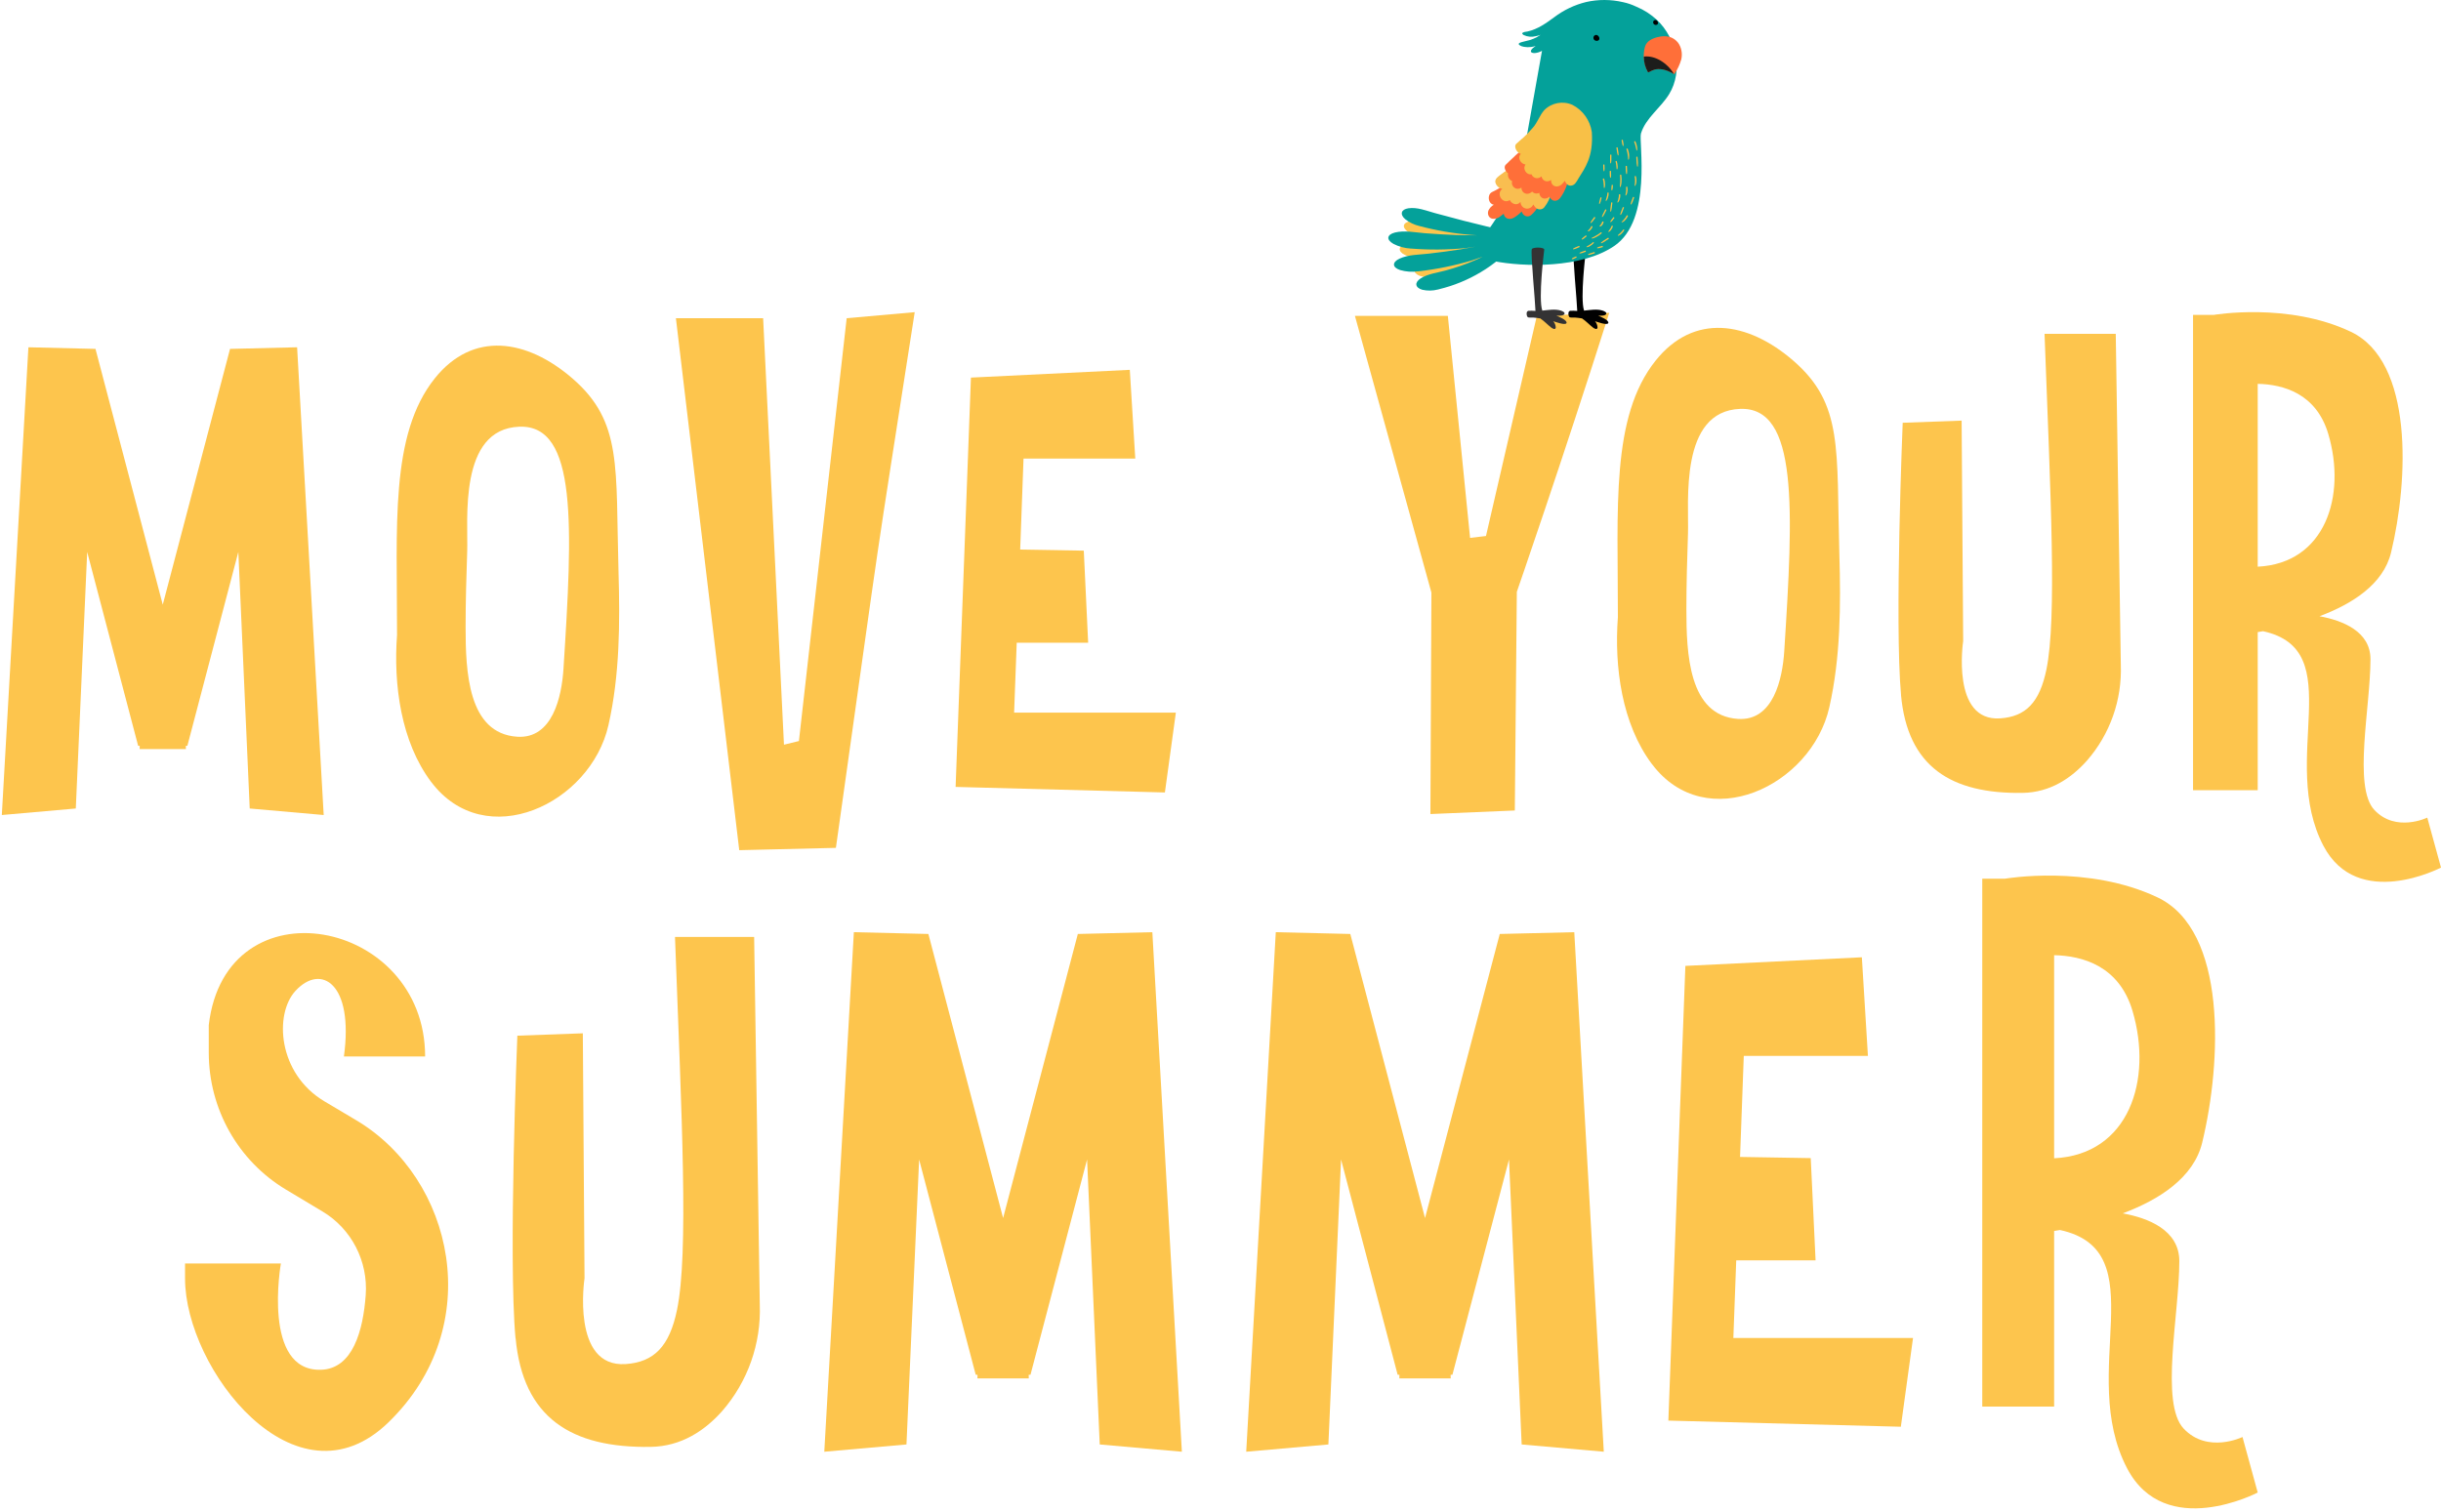 <svg width="602" height="373" viewBox="0 0 602 373" fill="none" xmlns="http://www.w3.org/2000/svg">
<path d="M95.821 350.864C72.958 373.086 45.636 337.727 45.636 315.412V311.693H69.272C69.272 311.693 64.55 338.365 79.175 337.913C87.032 337.661 89.551 328.204 90.194 319.504C90.81 311.135 86.691 303.152 79.556 298.875L70.492 293.443C58.713 286.376 51.486 273.545 51.486 259.691V252.877C55.657 217.186 104.845 226.511 104.845 260.621H84.816C87.295 242.61 79.189 237.589 72.879 244.429C67.606 250.154 68.485 264.832 80.002 271.686L87.846 276.348C111.928 290.667 120.218 327.154 95.821 350.864Z" fill="#FDC54D"/>
<path d="M127.131 330.09C125.334 310.338 127.59 255.494 127.59 255.494L143.737 254.909L144.157 315.333C144.157 315.333 140.799 337.422 154.309 336.505C161.326 336.027 165.117 332.109 166.967 323.13C169.852 309.09 168.134 276.082 166.468 231.133H185.986L187.377 321.788C187.744 331.445 184.412 340.862 178.103 348.101C173.853 352.883 168.055 356.815 160.474 356.934C140.969 357.24 128.967 349.841 127.157 330.077L127.131 330.09Z" fill="#FDC54D"/>
<path d="M291.485 358.13L271.219 356.337L268.097 286.031L254.141 339.135L253.695 339.162L253.721 340.039H241.05L241.077 339.162L240.631 339.135L226.674 286.031L223.553 356.337L203.287 358.13L210.58 229.964L228.957 230.403L247.386 300.483L265.815 230.403L284.192 229.964L291.472 358.13H291.485Z" fill="#FDC54D"/>
<path d="M395.541 358.13L375.275 356.337L372.153 286.031L358.197 339.135L357.751 339.162L357.777 340.039H345.106L345.132 339.162L344.686 339.135L330.73 286.031L327.608 356.337L307.343 358.13L314.636 229.964L333.012 230.403L351.442 300.483L369.871 230.403L388.248 229.964L395.527 358.13H395.541Z" fill="#FDC54D"/>
<path d="M471.789 330.077L468.785 351.967L411.452 350.452L415.649 238.279L459.171 236.154L460.666 260.475H430.051L429.133 285.407L446.565 285.699L447.759 310.923H428.189L427.48 330.077H471.776H471.789Z" fill="#FDC54D"/>
<path d="M553.047 354.504L556.799 368.198C556.799 368.198 533.976 380.153 524.584 362.221C512.215 338.604 531.837 308.612 508.03 303.431C507.532 303.511 507.06 303.604 506.588 303.671V346.999H488.867V216.761H494.507C494.507 216.761 514.917 213.228 532.1 221.384C549.283 229.539 547.945 261.896 543.105 281.873C541.006 290.547 532.48 295.966 523.508 299.327C529.844 300.483 537.465 303.471 537.465 311.109C537.465 324.153 532.638 346.175 538.54 352.431C544.443 358.688 553.034 354.504 553.034 354.504H553.047ZM506.588 235.636V285.739C525.069 284.836 530.946 266.359 525.922 249.384C522.629 238.266 513.566 235.782 506.588 235.636Z" fill="#FDC54D"/>
<path d="M79.831 201.059L61.586 199.451L58.779 136.159L46.213 183.977L45.819 184.004L45.846 184.787H34.434L34.46 184.004L34.067 183.977L21.501 136.159L18.694 199.451L0.448 201.059L7.007 85.671L23.547 86.07L40.14 149.163L56.733 86.07L73.273 85.671L79.831 201.059Z" fill="#FDC54D"/>
<path d="M106.315 192.876C98.891 182.981 97.002 168.914 97.92 156.628C97.946 129.85 96.123 107.229 107.22 93.349C116.651 81.54 129.951 83.652 141.166 93.349C153.575 104.081 151.791 115.119 152.539 141.074C152.906 153.732 152.853 166.523 150.06 178.876C145.665 198.349 119.655 210.622 106.315 192.863V192.876ZM114.828 154.649C114.828 165.594 115.366 180.922 127.525 181.745C136.274 182.343 138.53 171.836 138.963 165.022C141.219 129.836 142.465 104.732 128.089 105.263C113.004 105.821 115.47 128.362 115.221 135.986C115.011 142.216 114.828 148.432 114.828 154.675V154.649Z" fill="#FDC54D"/>
<path d="M206.146 209.161L182.313 209.732L166.691 78.499H188.203L193.344 183.711L197.03 182.808L208.809 78.499L225.586 77.011C214.449 148.685 218.857 118.891 206.146 209.174V209.161Z" fill="#FDC54D"/>
<path d="M289.99 175.795L287.288 195.493L235.673 194.125L239.451 93.149L278.631 91.237L279.982 113.127H252.423L251.597 135.575L267.284 135.84L268.36 158.554H250.744L250.101 175.795H289.977H289.99Z" fill="#FDC54D"/>
<path d="M598.616 201.696L602 214.023C602 214.023 581.459 224.795 572.999 208.643C561.862 187.377 579.531 160.373 558.098 155.711C557.652 155.791 557.219 155.857 556.799 155.937V194.935H540.849V77.688H545.925C545.925 77.688 564.289 74.5 579.767 81.846C595.232 89.191 594.025 118.32 589.683 136.305C587.794 144.115 580.121 148.99 572.041 152.019C577.734 153.068 584.607 155.751 584.607 162.618C584.607 174.36 580.252 194.191 585.578 199.823C590.89 205.455 598.629 201.696 598.629 201.696H598.616ZM556.799 94.69V139.798C573.431 138.988 578.731 122.358 574.205 107.07C571.241 97.055 563.082 94.823 556.799 94.69Z" fill="#FDC54D"/>
<path d="M468.838 171.438C467.211 153.652 469.244 104.294 469.244 104.294L483.778 103.762L484.158 158.155C484.158 158.155 481.128 178.04 493.287 177.216C499.61 176.791 503.02 173.258 504.686 165.169C507.283 152.523 505.735 122.823 504.227 82.351H521.79L523.036 163.96C523.364 172.647 520.374 181.134 514.681 187.643C510.851 191.947 505.644 195.493 498.81 195.599C481.246 195.865 470.438 189.21 468.825 171.425L468.838 171.438Z" fill="#FDC54D"/>
<path d="M373.57 199.943L352.767 200.819L353.016 146.188L334.154 77.927H357.069L362.552 132.692L366.474 132.227L379.013 77.941L396.879 77.17C385.021 114.482 374.081 146.002 374.081 146.002L373.583 199.969L373.57 199.943Z" fill="#FDC54D"/>
<path d="M407.398 188.493C399.974 178.597 398.085 164.531 399.004 152.244C399.03 125.466 397.207 102.846 408.303 88.965C417.734 77.157 431.035 79.269 442.25 88.965C454.658 99.698 452.875 110.736 453.622 136.69C453.989 149.349 453.937 162.14 451.143 174.493C446.749 193.966 420.738 206.239 407.398 188.48V188.493ZM415.898 150.252C415.898 161.197 416.436 176.525 428.595 177.349C437.344 177.947 439.6 167.44 440.033 160.626C442.289 125.44 443.535 100.335 429.159 100.867C414.075 101.425 416.541 123.965 416.292 131.59C416.082 137.819 415.898 144.036 415.898 150.279V150.252Z" fill="#FDC54D"/>
<path d="M373.583 59.329C374.039 59.234 374.514 59.14 374.98 59.027C375.213 58.97 376.498 58.744 376.461 58.357C376.424 57.914 374.822 57.838 374.552 57.801C373.341 57.659 372.121 57.565 370.91 57.461C368.302 57.244 365.703 56.999 363.105 56.659C360.459 56.301 357.833 55.886 355.216 55.414C352.887 54.999 350.363 54.188 347.988 54.537C346.982 54.679 346.377 55.065 346.246 55.556C346.116 56.046 346.461 56.659 347.317 57.263C348.575 58.074 349.991 58.612 351.462 58.838C351.36 58.81 351.276 58.8 351.499 58.838C351.723 58.876 351.639 58.866 351.537 58.838C354.834 59.451 358.168 59.819 361.512 59.951C359.016 59.989 356.538 59.961 354.051 59.895C351.686 59.828 349.087 59.413 346.777 60.111C345.79 60.413 345.259 60.875 345.203 61.385C345.147 61.894 345.566 62.45 346.516 62.913C347.886 63.526 349.357 63.846 350.857 63.856H350.931C353.027 63.931 355.113 63.894 357.2 63.761C356.92 63.818 356.641 63.875 356.343 63.931C354.256 64.271 351.956 64.252 350.028 65.214C349.227 65.62 348.798 66.138 348.798 66.648C348.798 67.157 349.217 67.666 350.102 68.034C351.35 68.459 352.673 68.581 353.977 68.392C353.595 68.43 353.297 68.468 354.089 68.392C354.88 68.317 354.601 68.326 354.219 68.364C357.907 67.883 361.512 66.846 364.902 65.28C366.663 64.478 368.348 63.535 369.941 62.441C370.379 62.139 370.807 61.819 371.245 61.498C372.223 61.224 373.192 60.894 374.132 60.498C374.347 60.404 375.595 59.989 375.502 59.602C375.399 59.159 373.825 59.329 373.546 59.347C373.546 59.347 373.555 59.31 373.574 59.291L373.583 59.329Z" fill="#FDC54D"/>
<path d="M371.534 59.328C370.928 59.432 370.332 59.564 369.746 59.687C370.286 59.536 370.817 59.366 371.348 59.178C371.562 59.102 372.828 58.753 372.763 58.367C372.689 57.923 371.087 58.017 370.817 58.008H370.807C371.254 57.933 371.599 57.801 371.608 57.584C371.636 57.282 370.956 57.074 370.761 57.018C369.941 56.725 369.112 56.471 368.265 56.263C365.843 55.631 363.403 55.084 360.99 54.462C358.578 53.839 356.194 53.207 353.8 52.547C351.77 51.981 349.506 51.066 347.364 51.377C346.451 51.51 345.902 51.868 345.753 52.358C345.604 52.849 345.846 53.462 346.544 54.066C347.569 54.877 348.761 55.452 350.037 55.754C354.228 56.867 358.513 57.602 362.825 57.952C363.31 57.989 363.785 58.008 364.269 58.046C362.602 58.046 360.953 58.046 359.295 57.989C356.622 57.895 353.977 57.735 351.313 57.527C348.947 57.329 346.377 56.791 344.039 57.357C343.042 57.602 342.493 58.046 342.4 58.546C342.307 59.046 342.716 59.621 343.629 60.149C344.961 60.838 346.423 61.234 347.914 61.319C347.811 61.319 347.727 61.309 347.951 61.319C348.174 61.328 348.091 61.319 347.988 61.319C352.468 61.677 356.976 61.639 361.456 61.206C362.276 61.092 363.095 60.97 363.915 60.847C362.704 61.083 361.475 61.3 360.245 61.507C357.609 61.922 354.974 62.271 352.328 62.573C349.972 62.847 347.355 62.79 345.166 63.799C344.234 64.224 343.769 64.771 343.787 65.29C343.806 65.808 344.3 66.289 345.296 66.619C346.731 67.034 348.23 67.147 349.711 66.94C349.609 66.94 349.525 66.95 349.748 66.94C349.972 66.931 349.888 66.931 349.786 66.94C354.247 66.431 358.662 65.535 362.974 64.261C363.887 63.95 364.781 63.639 365.675 63.318C365.014 63.639 364.362 63.969 363.682 64.243C361.354 65.242 358.951 66.072 356.51 66.733C354.48 67.289 352.17 67.525 350.372 68.675C349.618 69.156 349.245 69.722 349.301 70.232C349.357 70.741 349.823 71.203 350.745 71.477C352.03 71.769 353.362 71.75 354.629 71.42C354.247 71.514 353.968 71.571 354.741 71.392C355.514 71.213 355.244 71.279 354.871 71.354C358.494 70.486 361.968 69.072 365.172 67.147C366.84 66.167 368.414 65.035 369.895 63.78C371.152 62.79 372.251 61.611 373.173 60.3C373.378 59.961 373.453 59.753 373.406 59.63C373.508 59.517 373.574 59.395 373.536 59.31C373.387 58.895 371.832 59.281 371.571 59.319L371.552 59.338L371.534 59.328Z" fill="#04A19A"/>
<path d="M387.172 76.674C387.759 76.645 388.345 76.655 388.923 76.702C388.932 76.702 388.96 76.692 388.979 76.692C388.923 74.41 387.777 62.771 388.066 61.498C388.196 60.913 391.214 60.932 391.14 61.592C391.065 62.252 389.64 73.665 390.665 76.626C392.062 76.485 393.878 76.174 395.219 76.617C395.489 76.711 396.374 77.023 396.113 77.475C395.815 77.985 394.632 77.862 394.157 77.881C394.577 78.051 396.942 78.994 396.626 79.711C396.328 80.333 393.841 79.371 393.366 79.249C393.738 79.673 393.953 80.211 393.98 80.776C393.915 81.503 393.124 81.012 392.826 80.776C391.913 80.05 391.14 79.211 390.162 78.551C389.575 78.456 388.988 78.381 388.401 78.334C388.103 78.305 387.302 78.428 387.069 78.23C386.753 77.975 386.622 76.74 387.2 76.711C386.585 76.721 387.656 76.683 387.2 76.711L387.172 76.692V76.674Z" fill="#010101"/>
<path d="M373.788 45.285C374.859 42.408 375.613 39.427 376.042 36.381C377.411 28.685 378.78 20.998 380.149 13.311C380.205 13.056 380.242 12.792 380.289 12.537C379.739 12.849 379.134 13.037 378.51 13.094C377.932 13.103 377.625 12.962 377.56 12.745C377.495 12.528 377.662 12.198 378.035 11.868C378.221 11.717 378.445 11.528 378.715 11.339C378.351 11.453 377.979 11.547 377.606 11.594C377.02 11.67 376.423 11.66 375.846 11.556C375.65 11.519 375.455 11.472 375.259 11.405C375.12 11.349 374.98 11.292 374.849 11.207C374.635 11.075 374.542 10.953 374.551 10.84C374.561 10.726 374.682 10.604 374.896 10.519C375.026 10.462 375.157 10.415 375.297 10.387C375.446 10.349 375.632 10.283 375.837 10.245C376.237 10.151 376.722 10.038 377.271 9.887C377.904 9.698 378.519 9.434 379.097 9.114C379.367 8.972 379.646 8.793 379.944 8.595C379.572 8.736 379.19 8.84 378.808 8.915C377.793 9.189 376.712 9.095 375.762 8.642C375.492 8.472 375.399 8.34 375.418 8.227C375.511 7.869 376.451 7.821 376.722 7.765C379.218 7.208 381.248 5.756 383.279 4.266C385.626 2.483 388.308 1.2 391.158 0.502C394.157 -0.177 397.268 -0.167 400.267 0.531C401.404 0.766 402.512 1.153 403.555 1.653C405.427 2.426 407.15 3.53 408.631 4.916C413.493 9.472 415.142 17.517 411.649 23.214C409.553 26.638 405.874 29.081 404.692 32.929C404.086 34.9 407.607 54.207 398.116 60.677C390.022 66.195 375.958 65.921 368.264 64.393C366.262 64.177 364.809 62.347 365.032 60.319C365.088 59.791 365.256 59.281 365.526 58.819C368.73 54.594 371.496 50.057 373.778 45.256L373.806 45.294L373.788 45.285Z" fill="#04A19A"/>
<path d="M367.026 52.028C367.315 51.387 367.799 50.849 368.405 50.51C368.265 50.491 368.135 50.444 368.004 50.378C367.641 50.18 367.38 49.849 367.259 49.453C367.129 49.057 367.129 48.642 367.25 48.246C367.362 47.869 367.622 47.558 367.967 47.378C368.964 46.916 369.914 46.36 370.808 45.737C371.283 45.388 371.758 45.039 372.214 44.69C372.456 44.502 372.922 44.077 373.267 44.247C373.472 44.351 374.738 44.596 375.223 44.841C375.707 45.087 377.095 46.133 377.486 46.275C377.607 46.341 377.691 46.473 377.7 46.614C377.849 47.303 379.321 46.558 379.759 46.68C379.973 46.737 380.103 47.039 380.168 47.539C380.448 49.491 379.06 51.83 377.644 53.019C377.3 53.339 376.815 53.462 376.368 53.339C375.977 53.217 375.651 52.943 375.456 52.585C375.381 52.462 375.316 52.321 375.269 52.179C374.729 52.745 374.114 53.236 373.453 53.641C373.565 53.575 373.649 53.537 373.388 53.679C373.127 53.82 373.202 53.783 373.332 53.707C372.866 53.999 372.298 54.075 371.777 53.915C371.376 53.773 371.059 53.453 370.92 53.047C370.882 52.943 370.854 52.83 370.845 52.726C370.556 52.981 370.258 53.207 369.951 53.424C369.448 53.83 368.805 54.028 368.163 53.971C367.725 53.934 367.334 53.669 367.129 53.273C366.933 52.877 366.905 52.415 367.054 52L367.017 52.019L367.026 52.028Z" fill="#FF6F39"/>
<path d="M368.786 44.7C368.786 44.03 369.476 43.577 369.941 43.2C370.593 42.672 371.292 42.2 372.028 41.804C372.512 41.446 373.108 41.267 373.704 41.304C374.188 41.446 374.561 42.172 375.083 42.37C375.669 42.587 376.452 43.247 376.964 43.474C377.756 43.813 379.199 43.408 379.935 43.691C380.14 43.766 381.779 44.285 382.441 44.455C383.298 44.672 382.711 47.067 382.59 47.567C382.282 48.85 381.705 50.048 380.904 51.076C380.634 51.453 380.196 51.67 379.74 51.66C379.33 51.642 378.948 51.462 378.669 51.17C378.454 50.962 378.287 50.717 378.184 50.444C378.147 50.51 378.1 50.566 378.054 50.632C378.103 50.563 378.072 50.607 377.961 50.764C377.094 51.972 377.597 51.274 377.895 50.84C377.346 51.557 376.321 51.679 375.613 51.123C375.213 50.802 374.98 50.312 374.989 49.793C374.98 49.802 374.962 49.831 374.934 49.849C374.663 50.208 374.226 50.406 373.779 50.378C373.378 50.34 373.006 50.161 372.717 49.868C372.568 49.718 372.437 49.538 372.335 49.35C372.037 49.576 371.664 49.67 371.301 49.633C370.901 49.576 370.537 49.359 370.277 49.038C370.016 48.718 369.867 48.331 369.839 47.916C369.82 47.501 369.979 47.096 370.277 46.803C370.351 46.737 370.416 46.662 370.491 46.596C369.559 46.426 368.842 45.662 368.74 44.7H368.777H368.786Z" fill="#F9BE50"/>
<path d="M371.357 40.635C372.018 39.937 372.735 39.305 373.443 38.645C373.788 38.324 374.71 37.258 375.268 37.522C375.669 37.711 376.507 38.333 376.684 38.447C376.861 38.56 378.398 38.352 378.882 38.645C379.422 38.975 380 39.258 380.596 39.484C380.801 39.55 381.956 40.276 382.347 40.465C382.543 40.559 384.331 40.182 384.815 40.276C385.02 40.314 385.132 40.691 385.169 41.295C385.225 41.851 385.858 41.361 386.324 41.436C386.529 41.474 386.669 41.795 386.743 42.342C387.107 44.492 386.054 47.124 384.797 48.793C384.517 49.208 384.07 49.482 383.586 49.529C383.195 49.557 382.813 49.406 382.533 49.123C382.366 48.953 382.226 48.746 382.133 48.529C381.826 48.803 381.434 48.963 381.024 48.991C380.624 49.01 380.242 48.84 379.991 48.529C379.767 48.256 379.637 47.916 379.627 47.558C379.041 47.888 378.305 47.765 377.848 47.256C377.532 47.595 377.103 47.793 376.647 47.812C376.256 47.812 375.874 47.652 375.613 47.359C375.371 47.086 375.231 46.737 375.213 46.379C375.045 46.577 375.082 46.52 375.213 46.379V46.275C374.57 46.775 373.648 46.643 373.154 45.983C372.875 45.605 372.782 45.115 372.921 44.662C372.176 44.37 371.757 43.577 371.925 42.785C371.813 42.71 371.72 42.615 371.627 42.512C371.375 42.238 371.198 41.908 371.114 41.54C371.04 41.21 371.124 40.87 371.347 40.616L371.357 40.635Z" fill="#FF6F39"/>
<path d="M373.927 35.494C374.309 35.145 374.71 34.768 375.129 34.419C375.129 34.419 375.157 34.41 375.157 34.391C375.287 34.278 375.427 34.174 375.557 34.07C376.433 33.278 377.253 32.429 378.016 31.533C379.181 30.241 379.693 28.449 380.857 27.157C382.692 25.327 385.449 24.817 387.805 25.874C390.367 27.194 392.146 29.684 392.574 32.561C392.993 38.767 390.851 41.465 389.258 44.058C389.063 44.436 388.83 44.794 388.569 45.134C388.29 45.539 387.843 45.794 387.358 45.803C386.976 45.803 386.604 45.633 386.352 45.341C386.157 45.134 386.017 44.879 385.943 44.605C385.738 44.851 385.533 45.087 385.318 45.303C384.965 45.728 384.452 45.983 383.912 46.001C383.512 46.001 383.139 45.841 382.878 45.539C382.627 45.228 382.506 44.832 382.534 44.436V44.389C382.245 44.615 381.891 44.728 381.528 44.728C381.127 44.728 380.755 44.539 380.503 44.238C380.326 44.021 380.205 43.776 380.149 43.502C379.469 44.238 379.814 43.851 380.149 43.502C379.59 44.087 378.65 44.115 378.063 43.549C377.905 43.398 377.774 43.21 377.7 42.993C377.616 43.011 377.541 43.021 377.457 43.021C377.066 43.021 376.703 42.851 376.433 42.568C376.163 42.295 375.995 41.936 375.949 41.559C375.921 41.21 376.014 40.861 376.219 40.578C375.129 40.503 374.151 38.946 374.989 38.069L375.082 37.975C374.086 37.73 373.229 36.136 373.946 35.485L373.965 35.504L373.927 35.494Z" fill="#F8C047"/>
<path d="M376.871 76.674C377.458 76.645 378.045 76.655 378.622 76.702C378.631 76.702 378.659 76.692 378.678 76.692C378.622 74.41 377.477 62.771 377.765 61.498C377.896 60.913 380.913 60.932 380.839 61.592C380.764 62.252 379.339 73.665 380.364 76.626C381.761 76.485 383.577 76.174 384.918 76.617C385.188 76.711 386.073 77.023 385.813 77.475C385.515 77.985 384.332 77.862 383.857 77.881C384.276 78.051 386.641 78.994 386.325 79.711C386.027 80.333 383.54 79.371 383.065 79.249C383.437 79.673 383.652 80.211 383.68 80.776C383.614 81.503 382.823 81.012 382.525 80.776C381.612 80.05 380.839 79.211 379.861 78.551C379.274 78.456 378.687 78.381 378.101 78.334C377.803 78.305 377.001 78.428 376.769 78.23C376.452 77.975 376.322 76.74 376.899 76.711C376.284 76.721 377.355 76.683 376.899 76.711L376.871 76.692V76.674Z" fill="#343334"/>
<path d="M403.294 34.872C403.229 34.74 402.978 34.928 403.015 35.004C403.192 35.419 403.322 35.843 403.415 36.287C403.481 36.522 403.509 36.739 403.546 36.909C403.583 37.079 403.62 37.164 403.676 37.164C403.732 37.164 403.751 37.06 403.769 36.881C403.779 36.664 403.769 36.438 403.732 36.221C403.658 35.749 403.518 35.296 403.313 34.872H403.294Z" fill="#F8C047"/>
<path d="M401.404 36.692C401.338 36.541 401.087 36.692 401.105 36.805C401.273 37.305 401.394 37.833 401.45 38.362C401.459 38.503 401.487 38.645 401.506 38.777C401.506 38.89 401.506 39.003 401.515 39.116C401.525 39.314 401.571 39.437 401.618 39.437C401.664 39.437 401.711 39.324 401.748 39.116C401.757 39.012 401.776 38.899 401.785 38.767V38.343C401.757 37.777 401.627 37.22 401.422 36.702H401.404V36.692Z" fill="#F8C047"/>
<path d="M400.221 34.523C400.193 34.429 399.904 34.523 399.913 34.58C399.979 34.966 400.109 36.06 400.314 36.032C400.519 36.004 400.314 34.919 400.221 34.532V34.523Z" fill="#F8C047"/>
<path d="M398.936 36.39C398.908 36.277 398.619 36.362 398.629 36.447C398.703 36.966 398.88 38.39 399.085 38.362C399.29 38.333 399.057 36.909 398.936 36.39Z" fill="#F8C047"/>
<path d="M397.399 38.22C397.399 38.088 397.091 38.126 397.091 38.22C397.091 38.786 397.017 40.333 397.222 40.333C397.427 40.333 397.427 38.795 397.408 38.22H397.399Z" fill="#F8C047"/>
<path d="M398.721 39.739C398.684 39.626 398.405 39.748 398.423 39.833C398.535 40.21 398.6 40.606 398.628 41.002C398.684 41.427 398.665 41.795 398.777 41.804C398.833 41.804 398.87 41.71 398.908 41.568C398.945 41.38 398.963 41.182 398.945 40.984C398.926 40.569 398.852 40.154 398.712 39.758V39.739H398.721Z" fill="#F8C047"/>
<path d="M403.844 38.73C403.835 38.588 403.528 38.654 403.537 38.758C403.574 39.408 403.639 41.163 403.844 41.153C404.049 41.144 403.919 39.38 403.844 38.73Z" fill="#F8C047"/>
<path d="M401.218 40.984C401.218 40.87 400.901 40.918 400.91 40.993C400.938 41.521 400.938 42.983 401.153 42.974C401.367 42.964 401.283 41.512 401.227 40.984H401.218Z" fill="#F8C047"/>
<path d="M403.443 43.474C403.406 43.332 403.127 43.474 403.136 43.549C403.239 44.002 403.267 44.464 403.229 44.926C403.229 45.039 403.22 45.162 403.201 45.275C403.183 45.37 403.164 45.473 403.145 45.577C403.118 45.747 403.136 45.86 403.183 45.888C403.229 45.916 403.294 45.813 403.378 45.643C403.425 45.549 403.462 45.445 403.49 45.341C403.518 45.218 403.537 45.096 403.555 44.973C403.62 44.473 403.583 43.964 403.434 43.483L403.443 43.474Z" fill="#F8C047"/>
<path d="M399.839 43.172C399.811 42.983 399.523 43.096 399.532 43.21C399.597 43.794 399.616 44.389 399.569 44.983C399.569 45.256 399.541 45.539 399.504 45.813C399.504 46.03 399.504 46.171 399.56 46.181C399.616 46.19 399.672 46.067 399.746 45.841C399.83 45.568 399.876 45.285 399.895 45.002C399.951 44.389 399.932 43.776 399.839 43.162V43.172Z" fill="#F8C047"/>
<path d="M397.296 42.21C397.296 42.106 396.988 42.144 396.988 42.21C396.988 42.663 396.961 43.879 397.175 43.879C397.389 43.879 397.342 42.653 397.305 42.21H397.296Z" fill="#F8C047"/>
<path d="M395.695 40.644C395.695 40.54 395.378 40.578 395.387 40.644C395.387 41.069 395.387 42.266 395.583 42.266C395.779 42.266 395.732 41.078 395.695 40.644Z" fill="#F8C047"/>
<path d="M397.781 45.671C397.781 45.596 397.473 45.596 397.473 45.643C397.445 45.992 397.306 46.963 397.511 46.973C397.715 46.982 397.781 46.03 397.781 45.662V45.671Z" fill="#F8C047"/>
<path d="M395.591 44.077C395.554 43.936 395.275 44.077 395.293 44.172C395.424 44.605 395.489 45.058 395.508 45.502C395.536 45.747 395.517 45.964 395.536 46.133C395.554 46.303 395.573 46.416 395.629 46.416C395.685 46.416 395.731 46.322 395.768 46.162C395.824 45.945 395.852 45.718 395.843 45.492C395.843 45.002 395.768 44.521 395.601 44.068H395.582L395.591 44.077Z" fill="#F8C047"/>
<path d="M401.32 46.115C401.292 45.983 401.003 46.086 401.013 46.171C401.068 46.577 401.068 46.992 401.003 47.397C400.975 47.501 400.975 47.614 400.947 47.709C400.919 47.793 400.901 47.878 400.882 47.963C400.854 48.114 400.854 48.218 400.91 48.246C400.966 48.275 401.022 48.19 401.106 48.048L401.236 47.793C401.273 47.68 401.301 47.567 401.329 47.454C401.422 47.011 401.422 46.548 401.329 46.105L401.32 46.115Z" fill="#F8C047"/>
<path d="M403.024 48.727C403.062 48.614 402.754 48.538 402.726 48.614C402.54 49.095 402.009 50.387 402.205 50.463C402.4 50.538 402.875 49.218 403.024 48.727Z" fill="#F8C047"/>
<path d="M399.569 47.991C399.569 47.859 399.262 47.916 399.262 47.991C399.262 48.388 399.206 48.774 399.094 49.161C399.066 49.265 399.038 49.368 399.02 49.463C399.001 49.557 398.954 49.633 398.926 49.699C398.889 49.84 398.87 49.944 398.926 49.972C398.982 50 399.038 49.934 399.141 49.802C399.196 49.727 399.252 49.651 399.29 49.567C399.346 49.472 399.364 49.368 399.42 49.255C399.569 48.85 399.625 48.416 399.606 47.982H399.569V47.991Z" fill="#F8C047"/>
<path d="M396.728 47.577C396.728 47.444 396.421 47.482 396.421 47.577C396.402 47.973 396.328 48.369 396.207 48.755C396.151 48.963 396.076 49.161 396.039 49.303C396.002 49.444 395.983 49.548 396.039 49.576C396.095 49.604 396.151 49.538 396.253 49.406C396.375 49.246 396.468 49.057 396.524 48.859C396.673 48.454 396.747 48.02 396.738 47.586H396.728V47.577Z" fill="#F8C047"/>
<path d="M397.65 50.029C397.65 49.897 397.352 49.897 397.343 49.991C397.269 50.585 397.008 52.208 397.213 52.236C397.418 52.264 397.595 50.632 397.65 50.038V50.029Z" fill="#F8C047"/>
<path d="M395.005 48.803C395.015 48.708 394.726 48.661 394.698 48.727C394.586 49.142 394.241 50.283 394.428 50.331C394.614 50.378 394.912 49.227 394.987 48.803H394.996H395.005Z" fill="#F8C047"/>
<path d="M396.169 51.821C396.225 51.708 395.927 51.604 395.89 51.679C395.648 52.16 394.921 53.443 395.107 53.547C395.294 53.651 395.955 52.33 396.169 51.84V51.821Z" fill="#F8C047"/>
<path d="M400.519 51.236C400.556 51.123 400.267 51.038 400.221 51.123C400.025 51.613 399.438 52.934 399.634 53.019C399.83 53.104 400.342 51.745 400.5 51.245H400.51L400.519 51.236Z" fill="#F8C047"/>
<path d="M401.479 53.273C401.544 53.141 401.236 53.066 401.199 53.132C401.004 53.509 400.761 53.858 400.473 54.169C400.398 54.245 400.324 54.339 400.258 54.415C400.193 54.49 400.119 54.547 400.054 54.603C399.942 54.716 399.886 54.811 399.914 54.849C399.942 54.886 400.044 54.858 400.193 54.782C400.268 54.745 400.342 54.688 400.445 54.632C400.547 54.575 400.631 54.481 400.715 54.396C401.05 54.075 401.311 53.698 401.497 53.273H401.488H401.479Z" fill="#F8C047"/>
<path d="M398.154 53.764C398.209 53.688 397.949 53.519 397.911 53.566C397.679 53.867 396.999 54.65 397.157 54.782C397.315 54.914 397.949 54.084 398.154 53.764Z" fill="#F8C047"/>
<path d="M393.431 53.726C393.496 53.632 393.226 53.481 393.189 53.528C392.909 53.896 392.099 54.905 392.276 55.018C392.453 55.131 393.189 54.113 393.45 53.707L393.431 53.726Z" fill="#F8C047"/>
<path d="M395.471 54.735C395.499 54.641 395.191 54.622 395.163 54.66C395.089 54.914 394.968 55.15 394.809 55.358C394.763 55.414 394.716 55.471 394.679 55.528C394.633 55.565 394.595 55.603 394.567 55.66C394.502 55.735 394.465 55.81 394.493 55.858C394.521 55.905 394.595 55.895 394.698 55.858C394.754 55.829 394.809 55.801 394.884 55.763C394.949 55.716 395.014 55.66 395.07 55.594C395.294 55.358 395.434 55.065 395.489 54.754L395.471 54.735Z" fill="#F8C047"/>
<path d="M397.781 55.81C397.818 55.707 397.511 55.641 397.483 55.707C397.371 56.018 397.213 56.32 397.008 56.584C396.905 56.735 396.803 56.867 396.728 56.971C396.654 57.074 396.626 57.159 396.654 57.206C396.682 57.254 396.765 57.216 396.887 57.14C397.036 57.046 397.166 56.933 397.268 56.791C397.501 56.499 397.678 56.169 397.781 55.81Z" fill="#F8C047"/>
<path d="M400.594 56.801C400.659 56.688 400.38 56.565 400.324 56.631C400.1 56.971 399.839 57.272 399.541 57.536C399.411 57.669 399.271 57.791 399.122 57.904C399.02 58.008 398.955 58.093 398.983 58.14C399.011 58.187 399.113 58.168 399.253 58.102C399.439 58.017 399.607 57.914 399.756 57.782C400.091 57.508 400.37 57.169 400.585 56.801H400.594Z" fill="#F8C047"/>
<path d="M395.005 57.565C395.136 57.452 394.893 57.254 394.8 57.32C394.381 57.669 393.915 57.98 393.431 58.225C393.301 58.291 393.189 58.357 393.068 58.432C392.956 58.489 392.835 58.536 392.751 58.583C392.565 58.678 392.472 58.753 392.481 58.8C392.49 58.848 392.63 58.838 392.826 58.8C392.947 58.772 393.068 58.734 393.18 58.697C393.31 58.64 393.45 58.584 393.589 58.508C394.102 58.263 394.586 57.933 395.005 57.546V57.565Z" fill="#F8C047"/>
<path d="M392.752 55.914C392.789 55.81 392.482 55.745 392.454 55.801C392.342 56.075 392.174 56.329 391.969 56.537C391.913 56.593 391.867 56.65 391.82 56.706C391.774 56.744 391.727 56.791 391.681 56.839C391.606 56.914 391.55 56.989 391.578 57.037C391.606 57.084 391.681 57.074 391.792 57.037C391.858 57.008 391.923 56.98 391.997 56.942C392.072 56.895 392.137 56.839 392.202 56.773C392.454 56.537 392.649 56.244 392.761 55.914H392.752Z" fill="#F8C047"/>
<path d="M396.747 58.923C396.849 58.848 396.654 58.612 396.579 58.65C396.076 58.97 394.698 59.8 394.819 59.979C394.94 60.159 396.272 59.272 396.747 58.914V58.923Z" fill="#F8C047"/>
<path d="M391.307 58.3C391.307 58.3 391.168 58.017 391.112 58.055C390.814 58.291 389.957 58.895 390.087 59.064C390.218 59.234 391.019 58.574 391.298 58.3H391.307Z" fill="#F8C047"/>
<path d="M393.087 59.951C393.18 59.857 392.919 59.678 392.872 59.734C392.584 60.017 392.267 60.262 391.922 60.46C391.736 60.574 391.568 60.668 391.438 60.743C391.308 60.819 391.233 60.894 391.242 60.941C391.252 60.989 391.354 60.998 391.513 60.951C391.708 60.913 391.904 60.838 392.071 60.734C392.453 60.526 392.789 60.262 393.077 59.942L393.087 59.951Z" fill="#F8C047"/>
<path d="M389.538 60.96C389.631 60.904 389.482 60.64 389.426 60.658C389.016 60.828 387.852 61.253 387.926 61.451C388.001 61.649 389.137 61.149 389.538 60.96Z" fill="#F8C047"/>
<path d="M391.074 62.111C391.167 62.073 391.037 61.79 390.972 61.809C390.571 61.951 389.463 62.271 389.528 62.469C389.593 62.667 390.683 62.271 391.074 62.111Z" fill="#F8C047"/>
<path d="M395.276 60.96C395.35 60.932 395.248 60.64 395.201 60.649C394.838 60.753 393.804 60.97 393.86 61.177C393.916 61.385 394.922 61.083 395.276 60.96Z" fill="#F8C047"/>
<path d="M393.291 62.469C393.394 62.432 393.263 62.149 393.198 62.167C392.76 62.309 391.55 62.63 391.615 62.837C391.68 63.045 392.872 62.639 393.291 62.479V62.469Z" fill="#F8C047"/>
<path d="M388.811 63.535C388.877 63.497 388.737 63.224 388.681 63.252C388.383 63.384 387.545 63.705 387.628 63.903C387.712 64.101 388.523 63.705 388.802 63.535H388.811Z" fill="#F8C047"/>
<path d="M394.26 8.991C394.447 9.217 394.493 9.529 394.372 9.793C394.288 9.925 394.158 10.01 394.018 10.047C393.711 10.132 393.385 10.047 393.161 9.83C392.947 9.595 392.91 9.246 393.059 8.963C393.217 8.689 393.552 8.557 393.85 8.651C394.018 8.717 394.158 8.84 394.26 8.991Z" fill="#010101"/>
<path d="M408.753 5.246C408.911 5.426 408.939 5.69 408.846 5.907C408.772 6.01 408.669 6.086 408.548 6.124C408.306 6.199 408.036 6.124 407.859 5.935C407.682 5.737 407.645 5.454 407.766 5.218C407.896 4.992 408.166 4.888 408.418 4.963C408.548 5.02 408.669 5.114 408.753 5.237V5.246Z" fill="#010101"/>
<path d="M408.92 9.142C409.824 8.887 410.774 8.868 411.687 9.085C412.711 9.378 413.587 10.047 414.127 10.972C414.751 12.094 414.928 13.424 414.63 14.678C414.257 15.97 413.68 17.197 412.907 18.291C408.278 15.574 406.834 18.159 406.406 17.772C405.381 15.905 405.111 13.697 405.651 11.632C406.052 10.066 407.579 9.453 408.93 9.123V9.142H408.92Z" fill="#FF6F39"/>
<path d="M412.85 18.262C408.268 15.593 406.824 18.168 406.405 17.781C405.744 16.621 405.39 15.301 405.399 13.961C408.1 13.613 411.146 15.452 412.841 18.262H412.85Z" fill="#1D1D1B"/>
</svg>
